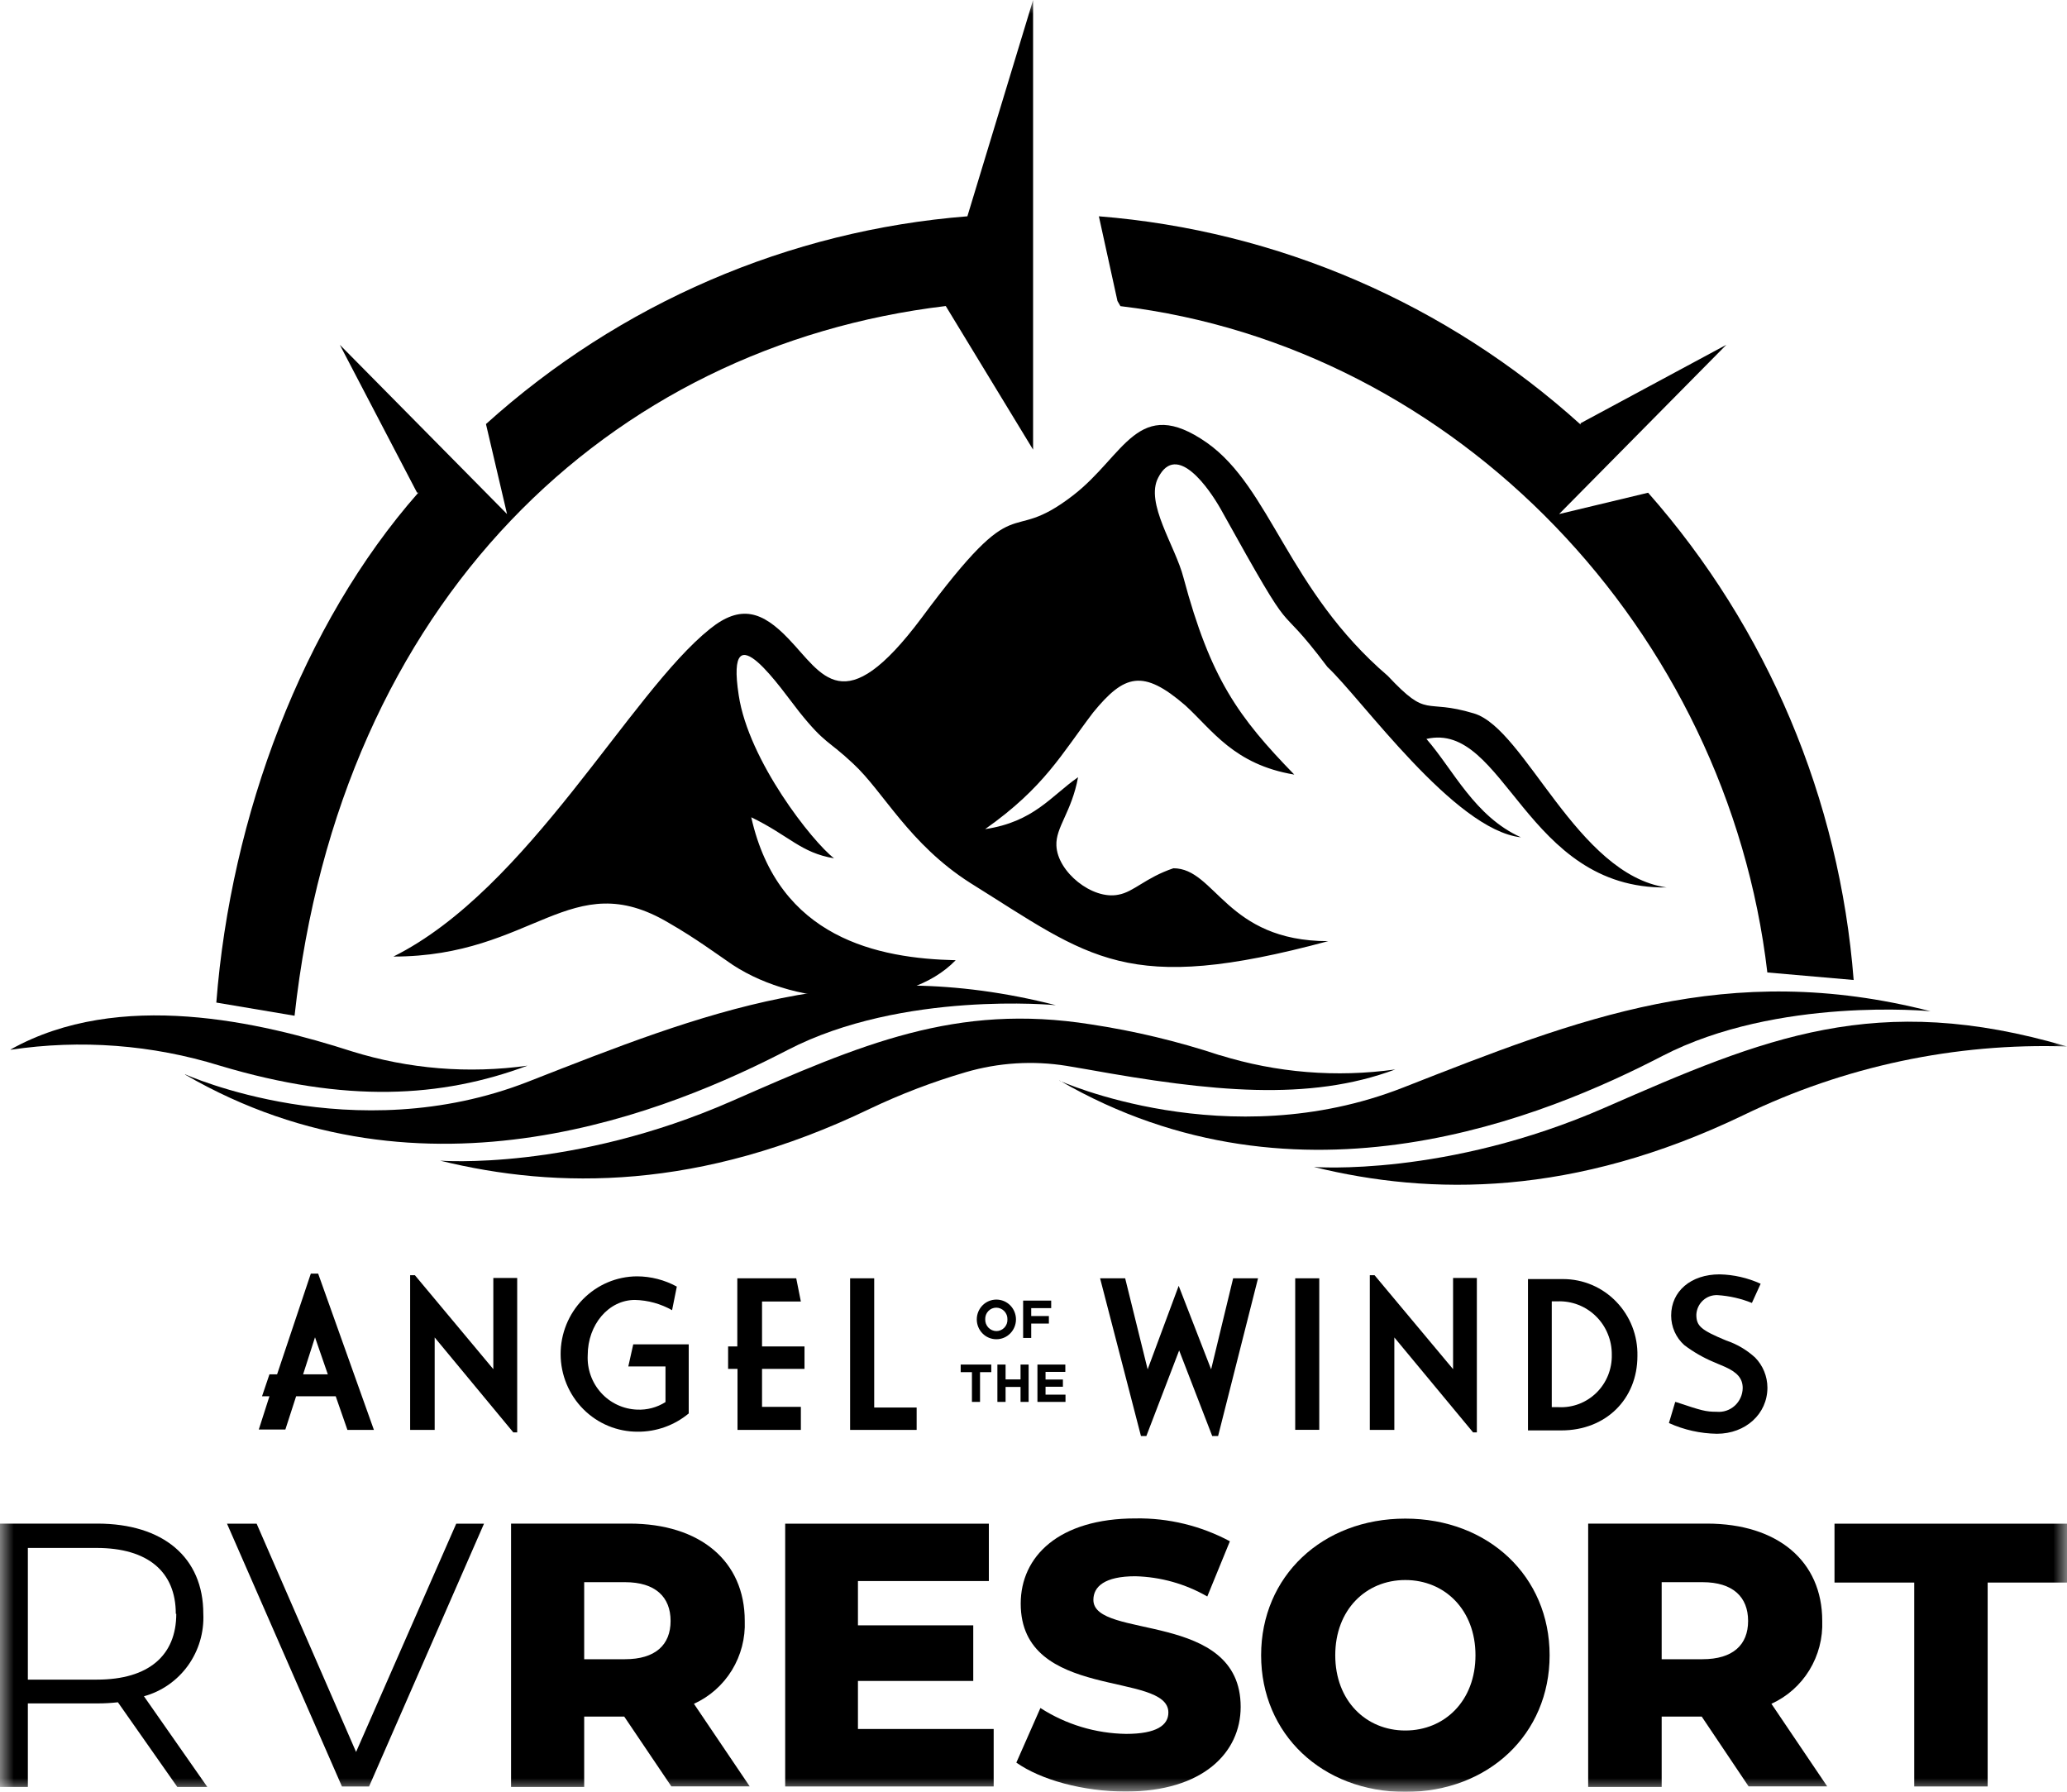 <?xml version="1.0" encoding="UTF-8"?> <svg xmlns="http://www.w3.org/2000/svg" width="75" height="65" viewBox="0 0 75 65" fill="none"><g clip-path="url(#clip0_316_162)"><mask id="mask0_316_162" style="mask-type:luminance" maskUnits="userSpaceOnUse" x="0" y="0" width="75" height="65"><path d="M75 0H0V65H75V0Z" fill="white"></path></mask><g mask="url(#mask0_316_162)"><path d="M6.379 58.545C6.379 57.02 5.367 56.156 3.5 56.156H1.011V60.933H3.517C5.401 60.933 6.396 60.049 6.396 58.545M6.433 64.826L4.278 61.755C4.029 61.783 3.778 61.797 3.527 61.796H1.011V64.826H0V55.273H3.527C5.92 55.273 7.377 56.498 7.377 58.541C7.409 59.214 7.212 59.878 6.821 60.423C6.429 60.968 5.865 61.361 5.223 61.537L7.522 64.826H6.433Z" fill="black"></path><path d="M17.562 55.276L13.392 64.809H12.407L8.237 55.276H9.312L12.92 63.557L16.554 55.276H17.562Z" fill="black"></path><path d="M22.677 57.398H21.197V60.193H22.677C23.779 60.193 24.332 59.674 24.332 58.804C24.332 57.934 23.779 57.398 22.677 57.398ZM22.65 62.274H21.197V64.826H18.544V55.273H22.839C25.408 55.273 27.023 56.638 27.023 58.801C27.048 59.431 26.885 60.055 26.557 60.591C26.228 61.128 25.748 61.552 25.179 61.81L27.202 64.805H24.359L22.65 62.274Z" fill="black"></path><path d="M36.055 62.724V64.809H28.49V55.276H35.88V57.357H31.13V58.964H35.314V60.981H31.13V62.724H36.055Z" fill="black"></path><path d="M36.875 63.949L37.751 61.963C38.681 62.562 39.758 62.886 40.86 62.902C41.962 62.902 42.394 62.588 42.394 62.127C42.394 60.612 37.036 61.718 37.036 58.176C37.036 56.47 38.409 55.085 41.207 55.085C42.397 55.066 43.573 55.351 44.626 55.914L43.806 57.917C43.009 57.458 42.111 57.206 41.194 57.183C40.078 57.183 39.673 57.562 39.673 58.04C39.673 59.497 45.017 58.408 45.017 61.922C45.017 63.584 43.645 64.993 40.846 64.993C39.299 64.993 37.765 64.57 36.875 63.942" fill="black"></path><path d="M53.537 60.049C53.537 58.401 52.421 57.32 50.991 57.32C49.562 57.32 48.449 58.398 48.449 60.049C48.449 61.701 49.565 62.779 50.991 62.779C52.417 62.779 53.537 61.704 53.537 60.049ZM45.759 60.049C45.759 57.187 47.977 55.092 50.991 55.092C54.005 55.092 56.227 57.187 56.227 60.049C56.227 62.912 54.009 65.007 50.991 65.007C47.974 65.007 45.759 62.908 45.759 60.049Z" fill="black"></path><path d="M61.773 57.398H60.293V60.193H61.773C62.876 60.193 63.429 59.674 63.429 58.804C63.429 57.934 62.876 57.398 61.773 57.398ZM61.746 62.274H60.293V64.826H57.626V55.273H61.935C64.504 55.273 66.119 56.638 66.119 58.801C66.143 59.431 65.98 60.054 65.652 60.59C65.323 61.127 64.844 61.551 64.275 61.81L66.298 64.805H63.446L61.746 62.274Z" fill="black"></path><path d="M69.457 57.412H66.564V55.276H75V57.412H72.121V64.809H69.457V57.412Z" fill="black"></path><path d="M36.554 47.865C36.556 47.81 36.547 47.755 36.528 47.704C36.508 47.653 36.478 47.606 36.441 47.566C36.403 47.526 36.358 47.495 36.308 47.473C36.258 47.451 36.204 47.439 36.15 47.439C36.096 47.439 36.042 47.45 35.992 47.471C35.942 47.493 35.897 47.524 35.86 47.564C35.822 47.603 35.793 47.65 35.774 47.701C35.755 47.753 35.746 47.807 35.748 47.862C35.747 47.917 35.756 47.972 35.775 48.023C35.795 48.075 35.824 48.122 35.862 48.162C35.9 48.201 35.945 48.233 35.995 48.255C36.045 48.277 36.099 48.288 36.153 48.289C36.207 48.289 36.261 48.278 36.311 48.256C36.36 48.235 36.405 48.203 36.443 48.164C36.48 48.124 36.51 48.077 36.529 48.026C36.548 47.975 36.556 47.92 36.554 47.865ZM35.442 47.865C35.442 47.675 35.517 47.491 35.65 47.356C35.783 47.221 35.964 47.146 36.153 47.146C36.342 47.146 36.523 47.221 36.656 47.356C36.789 47.491 36.864 47.675 36.864 47.865C36.864 48.056 36.789 48.239 36.656 48.374C36.523 48.51 36.342 48.585 36.153 48.585C35.964 48.585 35.783 48.51 35.65 48.374C35.517 48.239 35.442 48.056 35.442 47.865Z" fill="black"></path><path d="M37.124 47.183H38.142V47.456H37.417V47.743H38.058V48.016H37.417V48.538H37.124V47.183Z" fill="black"></path><path d="M35.266 49.779H34.858V49.503H35.968V49.779H35.56V50.858H35.266V49.779Z" fill="black"></path><path d="M36.19 49.503H36.487V50.042H37.03V49.503H37.323V50.858H37.03V50.315H36.487V50.858H36.19V49.503Z" fill="black"></path><path d="M37.643 49.503H38.655V49.769H37.937V50.046H38.567V50.308H37.937V50.595H38.661V50.858H37.643V49.503Z" fill="black"></path><path d="M10.998 49.858H11.895L11.43 48.514L10.998 49.858ZM11.544 46.204L13.567 51.874H12.606L12.181 50.653H10.745L10.354 51.861H9.39L9.777 50.653H9.508L9.777 49.858H10.054L11.278 46.204H11.544Z" fill="black"></path><path d="M15.054 46.262L17.9 49.67V46.361H18.766V51.963H18.624L15.772 48.52V51.874H14.882V46.262H15.054Z" fill="black"></path><path d="M24.99 48.77V51.277C24.468 51.71 23.813 51.944 23.139 51.939C22.4 51.942 21.691 51.649 21.166 51.122C20.642 50.596 20.345 49.88 20.342 49.133C20.339 48.386 20.63 47.667 21.149 47.137C21.67 46.606 22.377 46.306 23.115 46.303C23.619 46.305 24.115 46.433 24.558 46.675L24.386 47.531C23.974 47.298 23.511 47.17 23.038 47.159C22.084 47.159 21.325 48.053 21.325 49.165C21.313 49.414 21.349 49.663 21.433 49.897C21.516 50.131 21.645 50.346 21.811 50.529C21.977 50.713 22.178 50.861 22.401 50.965C22.625 51.07 22.866 51.128 23.112 51.138C23.476 51.156 23.838 51.061 24.147 50.864V49.571H22.798L22.977 48.77H24.99Z" fill="black"></path><path d="M28.891 46.374L29.059 47.217H27.65V48.845H29.191V49.66H27.65V51.038H29.059V51.874H26.76V49.66H26.419V48.845H26.753V46.374H28.891Z" fill="black"></path><path d="M31.72 46.374V51.062H33.26V51.874H30.846V46.374H31.72Z" fill="black"></path><path d="M40.826 46.374L41.642 49.677L42.768 46.647L43.945 49.677L44.744 46.374H45.647L44.198 52.096H43.985L42.785 48.991L41.595 52.096H41.399L39.916 46.374H40.826Z" fill="black"></path><path d="M47.869 46.374H46.996V51.871H47.869V46.374Z" fill="black"></path><path d="M49.875 46.262L52.724 49.67V46.361H53.587V51.963H53.449L50.593 48.52V51.874H49.703V46.262H49.875Z" fill="black"></path><path d="M56.504 51.049H56.551C56.803 51.062 57.056 51.022 57.293 50.932C57.529 50.842 57.745 50.703 57.927 50.525C58.108 50.347 58.251 50.132 58.347 49.895C58.442 49.658 58.489 49.404 58.483 49.148C58.486 48.888 58.436 48.63 58.337 48.39C58.239 48.149 58.093 47.932 57.908 47.751C57.724 47.569 57.504 47.428 57.264 47.335C57.024 47.242 56.767 47.2 56.51 47.21H56.305V51.049H56.504ZM56.642 46.402H56.716C57.075 46.402 57.431 46.474 57.763 46.615C58.094 46.756 58.394 46.963 58.645 47.223C58.896 47.483 59.094 47.791 59.226 48.129C59.358 48.468 59.421 48.829 59.413 49.193C59.413 50.759 58.264 51.892 56.655 51.892H55.442V46.402H56.642Z" fill="black"></path><path d="M63.567 47.268C63.171 47.108 62.752 47.013 62.326 46.985C62.229 46.98 62.132 46.994 62.04 47.026C61.949 47.059 61.864 47.11 61.792 47.176C61.72 47.242 61.662 47.322 61.62 47.411C61.579 47.5 61.555 47.597 61.551 47.695C61.551 48.108 61.723 48.251 62.63 48.63C63.019 48.759 63.377 48.97 63.682 49.247C63.967 49.538 64.128 49.93 64.13 50.339C64.13 51.294 63.338 52.014 62.296 52.014C61.696 52.005 61.104 51.873 60.556 51.625L60.785 50.858L60.85 50.875C61.74 51.172 61.888 51.216 62.286 51.216C62.405 51.227 62.525 51.214 62.638 51.176C62.752 51.138 62.856 51.077 62.945 50.996C63.034 50.915 63.106 50.816 63.155 50.706C63.205 50.596 63.231 50.477 63.233 50.356C63.233 50.015 63.044 49.79 62.596 49.589L62.171 49.408C61.795 49.249 61.439 49.044 61.113 48.797C60.963 48.663 60.843 48.498 60.761 48.313C60.679 48.128 60.637 47.928 60.637 47.726C60.637 46.842 61.355 46.231 62.394 46.231C62.908 46.242 63.415 46.358 63.884 46.572L63.567 47.268Z" fill="black"></path><path d="M10.688 36.849C12.34 21.805 22.087 12.566 34.316 11.102L37.485 16.312V0L35.101 7.847C28.621 8.359 22.485 11.007 17.633 15.384L18.398 18.649L16.376 16.602L12.33 12.508L15.132 17.872H15.179C10.974 22.648 8.375 29.605 7.849 36.371L10.688 36.849Z" fill="black"></path><path d="M67.259 35.552C66.749 28.993 64.129 22.784 59.801 17.875L56.571 18.649L62.64 12.508L57.35 15.354V15.401C52.498 11.016 46.358 8.363 39.872 7.847L40.546 10.918L40.654 11.106C52.883 12.569 62.68 22.901 64.127 35.279" fill="black"></path><path d="M46.959 28.097C44.936 26.016 43.925 24.627 42.943 20.959C42.647 19.803 41.538 18.25 42.026 17.326C42.701 16.005 43.887 17.756 44.282 18.448C47.252 23.801 46.076 21.423 48.166 24.197C49.407 25.354 52.768 30.11 55.185 30.376C53.5 29.615 52.738 27.93 51.757 26.807C54.599 26.145 55.347 32.266 60.475 32.195C57.208 31.731 55.347 26.446 53.486 25.883C51.625 25.32 51.854 26.115 50.354 24.518C46.73 21.413 46.109 17.694 43.79 16.06C41.278 14.309 40.819 16.524 38.928 17.977C36.446 19.891 37.097 17.479 33.442 22.413C30.6 26.214 29.848 24.46 28.611 23.174C27.663 22.181 26.878 21.918 25.769 22.808C22.863 25.122 19.174 32.26 14.275 34.702C19.37 34.702 20.708 31.366 24.268 33.481C25.246 34.044 25.954 34.573 26.585 35.003C29.002 36.586 32.92 36.654 34.676 34.835C31.868 34.771 28.244 34.044 27.259 29.649C28.631 30.311 29.056 30.939 30.263 31.137C29.481 30.54 27.161 27.599 26.804 25.221C26.298 21.952 28.412 25.091 28.995 25.818C29.943 27.005 30.041 26.841 30.954 27.701C32.063 28.725 32.977 30.608 35.199 32.027C39.582 34.757 40.846 36.122 48.193 34.143C44.484 34.143 44.11 31.499 42.576 31.499C41.564 31.84 41.14 32.358 40.583 32.457C39.639 32.655 38.365 31.632 38.331 30.673C38.301 30.011 38.887 29.451 39.117 28.196C38.136 28.878 37.515 29.813 35.745 30.079C37.9 28.558 38.52 27.35 39.663 25.849C40.796 24.463 41.47 24.262 43.007 25.589C43.985 26.48 44.771 27.735 46.959 28.1" fill="black"></path><path d="M6.716 38.974C6.716 38.974 12.812 41.731 19.174 39.237C25.536 36.743 30.934 34.583 38.311 36.466C38.311 36.466 32.758 35.927 28.581 38.09C24.403 40.254 15.432 44.037 6.716 38.984" fill="black"></path><path d="M0.384 38.084C2.926 37.702 5.52 37.899 7.977 38.66C12.539 40.025 16.011 39.827 19.14 38.66C17.005 38.959 14.832 38.782 12.771 38.142C9.454 37.074 4.326 35.869 0.384 38.073" fill="black"></path><path d="M38.436 39.203C38.436 39.203 44.528 41.959 50.91 39.455C57.293 36.951 62.67 34.801 70.047 36.685C70.047 36.685 64.494 36.146 60.317 38.309C56.14 40.472 47.168 44.256 38.453 39.203" fill="black"></path><path d="M47.674 42.335C47.674 42.335 52.461 42.71 58.243 40.178C64.026 37.647 68.078 35.927 75 37.964C70.946 37.828 66.919 38.682 63.26 40.455C57.097 43.42 51.918 43.379 47.674 42.335Z" fill="black"></path><path d="M44.258 38.282C42.733 37.776 41.169 37.402 39.582 37.162C34.686 36.385 31.264 37.879 26.541 39.95C20.759 42.485 15.971 42.106 15.971 42.106C20.219 43.15 25.395 43.191 31.558 40.226C32.683 39.69 33.849 39.245 35.044 38.896C36.231 38.549 37.478 38.471 38.699 38.667L39.461 38.797C43.945 39.605 47.495 39.967 50.627 38.797C48.492 39.096 46.318 38.919 44.258 38.278" fill="black"></path></g></g><defs><clipPath id="clip0_316_162"><rect width="75" height="65" fill="white"></rect></clipPath></defs></svg> 